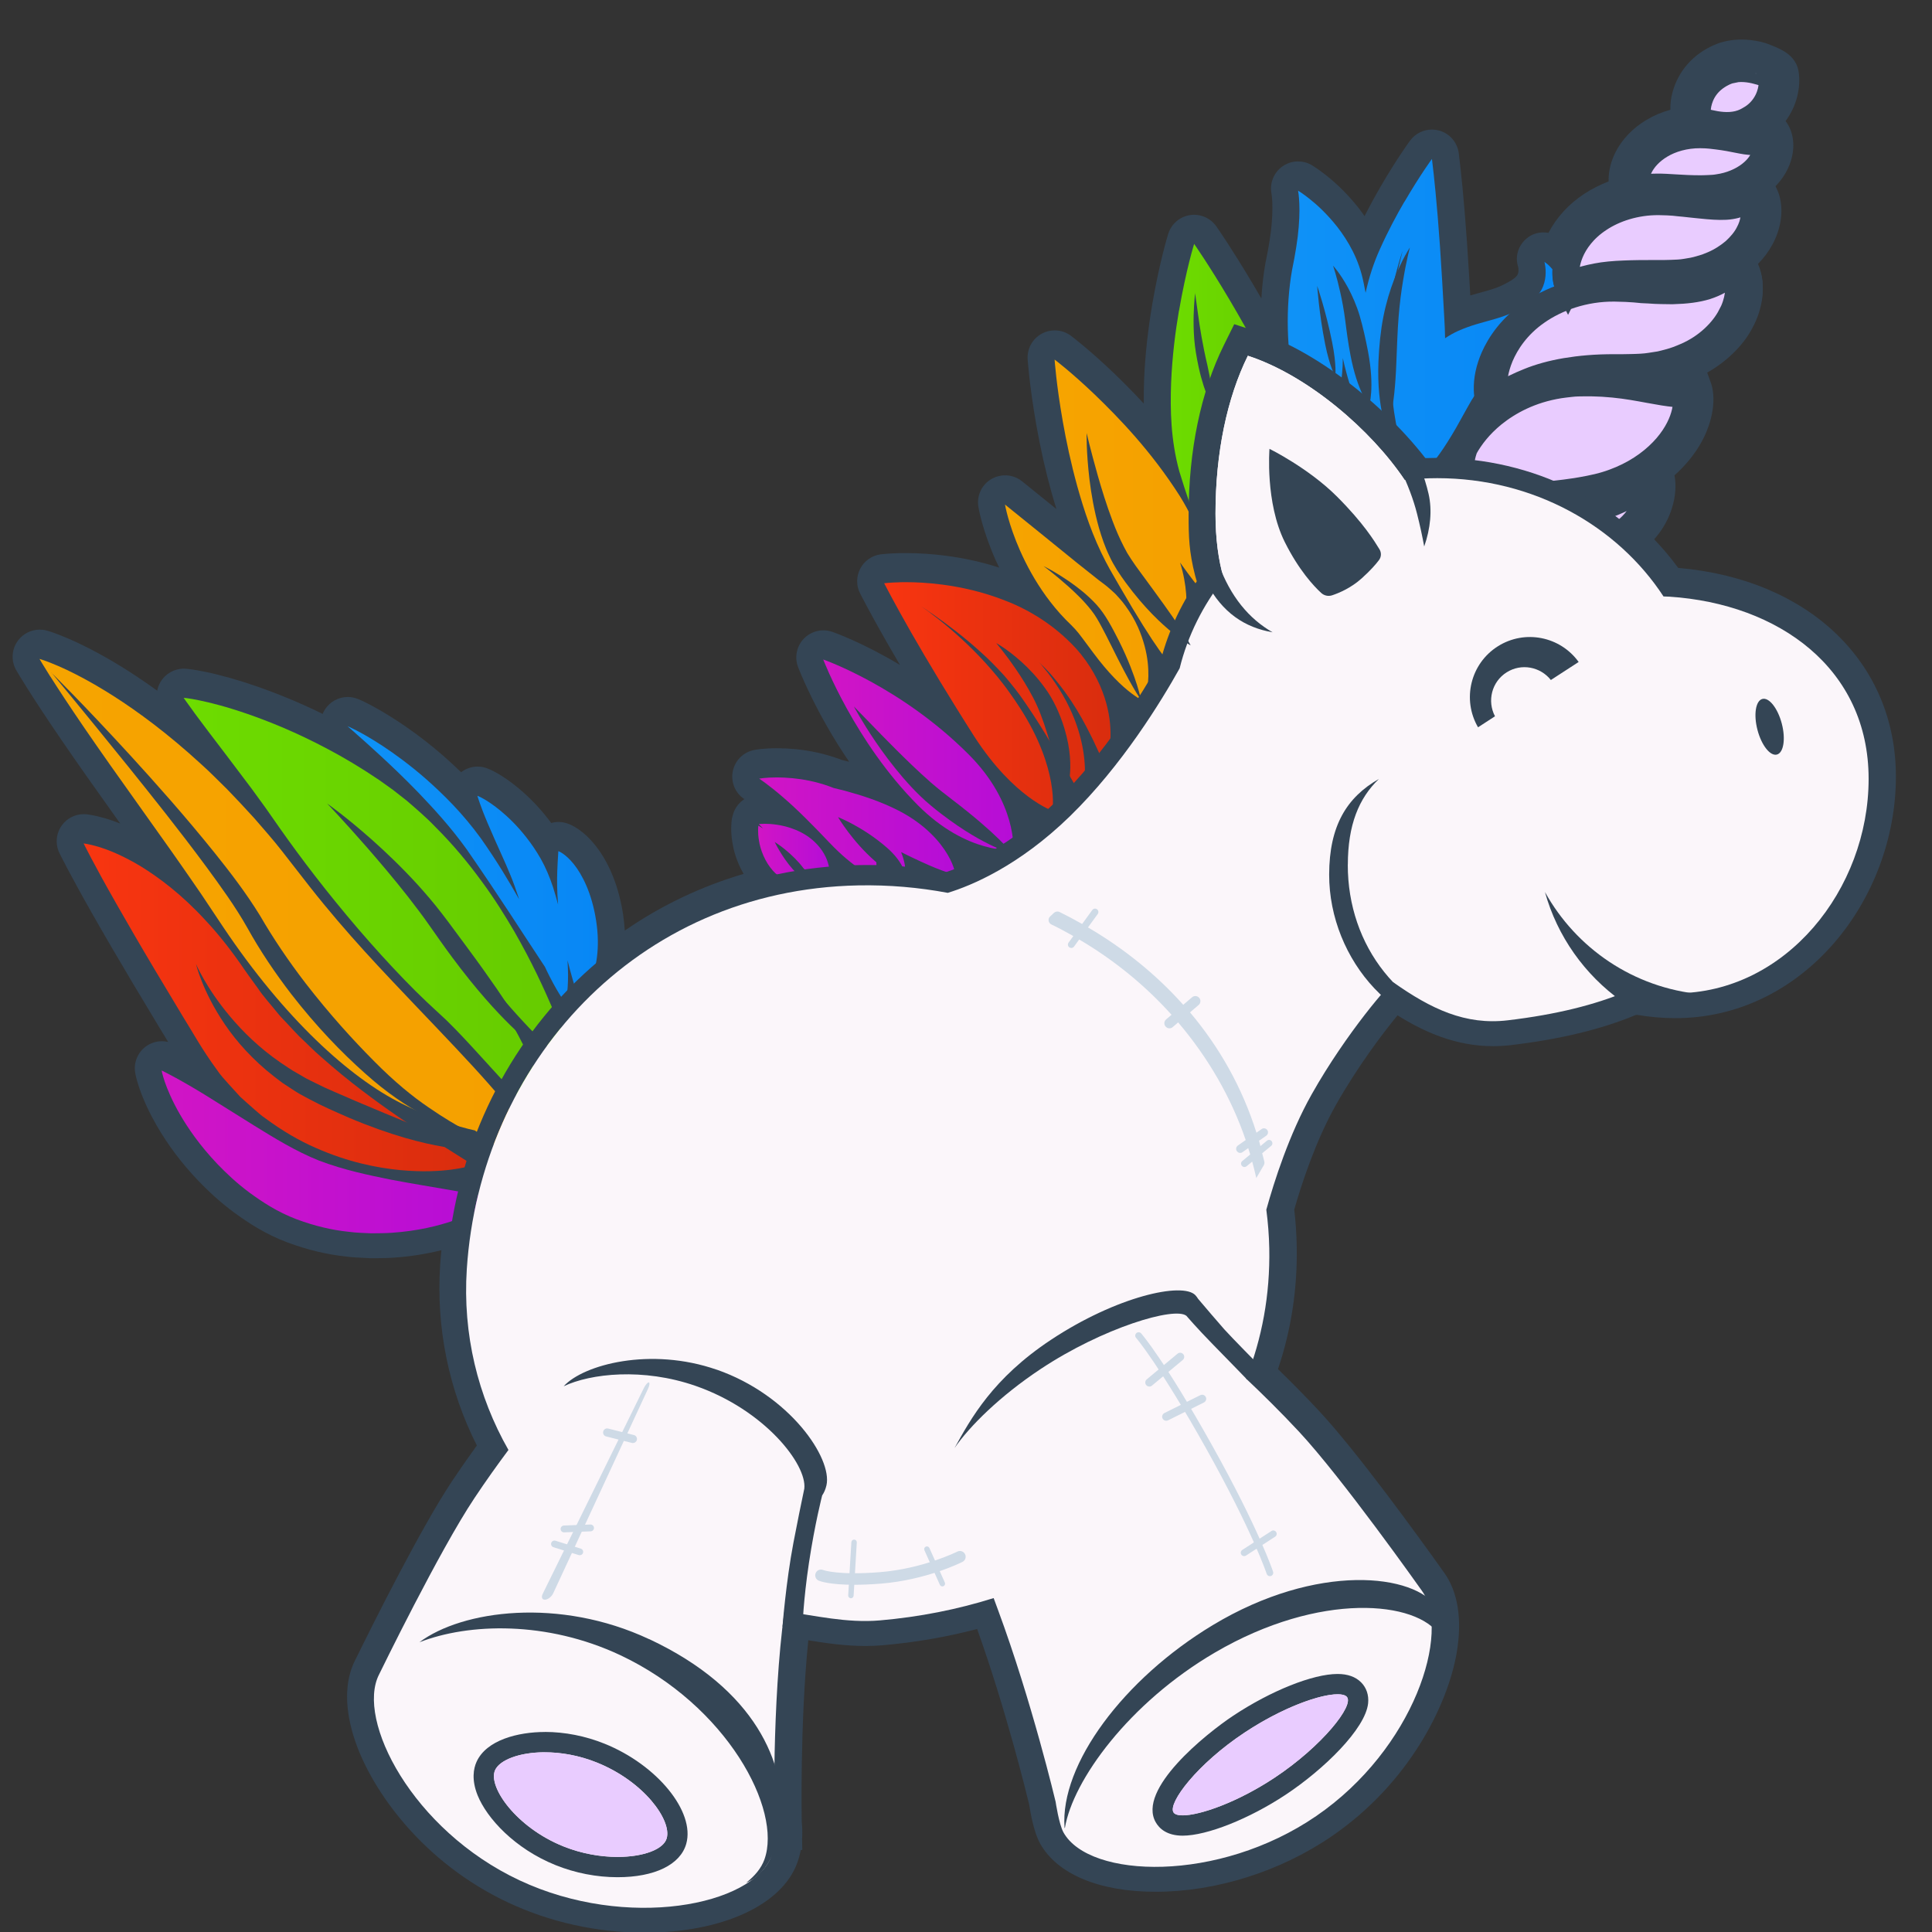 <svg height="36" viewBox="0 0 36 36" width="36" xmlns="http://www.w3.org/2000/svg" xmlns:xlink="http://www.w3.org/1999/xlink"><rect x="0" y="0" width="36" height="36" fill="#333333" stroke="none"/><linearGradient id="a"><stop offset="0" stop-color="#d115c5"/><stop offset="1" stop-color="#b50dd7"/></linearGradient><linearGradient id="b" x1="0%" x2="100%" xlink:href="#a" y1="49.998%" y2="49.998%"/><linearGradient id="c"><stop offset="0" stop-color="#f83510"/><stop offset="1" stop-color="#d92d0e"/></linearGradient><linearGradient id="d" x1=".002%" x2="100.002%" xlink:href="#c" y1="50%" y2="50%"/><linearGradient id="e"><stop offset="0" stop-color="#f6a400"/><stop offset="1" stop-color="#f5a000"/></linearGradient><linearGradient id="f" x1="0%" x2="100%" xlink:href="#e" y1="49.999%" y2="49.999%"/><linearGradient id="g"><stop offset="0" stop-color="#6ddc00"/><stop offset="1" stop-color="#66ca00"/></linearGradient><linearGradient id="h" x1=".002%" x2="100%" xlink:href="#g" y1="50.001%" y2="50.001%"/><linearGradient id="i"><stop offset="0" stop-color="#0f92f7"/><stop offset="1" stop-color="#0887f5"/></linearGradient><linearGradient id="j" x1="0%" x2="100%" xlink:href="#i" y1="50%" y2="50%"/><linearGradient id="k" x1=".003%" x2="99.997%" xlink:href="#a" y1="50.003%" y2="50.003%"/><linearGradient id="l" x1="0%" x2="100.002%" xlink:href="#a" y1="50%" y2="50%"/><linearGradient id="m" x1="-0%" x2="100.01%" xlink:href="#a" y1="50%" y2="50%"/><linearGradient id="n" x1="0%" x2="99.999%" xlink:href="#c" y1="49.999%" y2="49.999%"/><linearGradient id="o" x1="0%" x2="100.002%" xlink:href="#e" y1="49.998%" y2="49.998%"/><linearGradient id="p" x1="0%" x2="100%" xlink:href="#e" y1="50.001%" y2="50.001%"/><linearGradient id="q" x1=".001%" x2="99.998%" xlink:href="#g" y1="50%" y2="50%"/><linearGradient id="r" x1=".001%" x2="100%" xlink:href="#i" y1="50.001%" y2="50.001%"/><g fill="none" fill-rule="evenodd" transform="translate(.157 .687)"><path d="m31.116 9.898c-.138-.19-.289-.368-.45-.536.132-.148.235-.316.304-.501.06-.161.091-.321.093-.476.001-.102-.01-.172-.019-.214.186-.166.318-.33.405-.46.237-.35.298-.663.314-.819.025-.235-.02-.392-.041-.449l-.068-.187c.355-.201.657-.49.832-.812.238-.428.218-.799.184-.982-.013-.079-.037-.158-.069-.231.111-.115.199-.232.265-.355.157-.285.209-.605.143-.88-.018-.077-.048-.147-.082-.213.052-.054.099-.111.14-.171.153-.224.219-.487.182-.72-.019-.126-.067-.235-.134-.323.101-.138.175-.292.217-.459.039-.157.048-.314.027-.454-.042-.294-.301-.41-.426-.465-.039-.017-.173-.075-.279-.099-.123-.028-.244-.042-.36-.042h-.025c-.085.002-.161.01-.234.024-.032.006-.069.015-.113.027l-.009.002-.009.003-.019.006-.015.005-.014.006-.029.011-.005.002-.005.002c-.034.014-.066.027-.095.042-.386.189-.648.521-.733.932-.019.095-.022.177-.02.246-.159.044-.309.107-.444.188-.254.15-.46.365-.58.604-.11.218-.131.412-.128.544-.164.063-.32.142-.461.236-.283.186-.513.439-.659.722-.031-.005-.062-.009-.093-.009-.111 0-.221.036-.31.109-.16.132-.226.339-.162.535.001.004.002.009.003.015.001.008.005.035.002.068-.002.023-.008.045-.016.06-.013.024-.034.047-.065.071-.054.041-.133.086-.241.137-.094.043-.206.078-.343.115-.032.009-.059.017-.087.024-.045.012-.094.026-.145.041l-.012-.204-.009-.15c-.025-.428-.054-.841-.083-1.195-.055-.674-.109-1.085-.111-1.103-.027-.204-.175-.372-.374-.423-.042-.011-.084-.016-.126-.016-.158 0-.31.074-.406.205-.01.013-.24.326-.541.842-.113.194-.215.382-.308.566-.033-.048-.068-.096-.105-.144-.185-.235-.387-.439-.605-.612-.155-.123-.257-.184-.275-.195-.079-.046-.166-.068-.254-.068-.103 0-.205.031-.292.093-.161.115-.241.313-.203.507h-0s.01.062.015.166c.006.146-.003.341-.026.535-.015.115-.033.239-.058.369l-.027.138-.016.081c-.001.005-.002.01-.003.015l-.004.027c-.014.08-.029.172-.039.265-.014.118-.024.238-.031.358-.058-.1-.113-.195-.164-.28-.391-.658-.664-1.049-.676-1.065-.095-.136-.25-.215-.413-.215-.026 0-.052.002-.078.006-.19.03-.347.165-.404.348-.007.021-.161.517-.297 1.307-.084.498-.134.958-.153 1.409-.005.142-.008.292-.006.448-.197-.213-.386-.402-.557-.567-.467-.446-.786-.686-.8-.696-.089-.067-.196-.101-.303-.101-.082 0-.165.02-.241.061-.173.094-.276.281-.263.477.001.02.034.494.16 1.216.079.446.171.857.282 1.256.029.102.06.209.094.319l-.639-.516c-.092-.074-.204-.112-.317-.112-.087 0-.175.023-.254.068-.181.105-.278.311-.244.518.007.043.076.437.32.99.022.049.045.096.068.144-.313-.102-.639-.175-.988-.221-.253-.033-.506-.05-.753-.05-.044 0-.085.001-.123.001-.209.005-.331.021-.344.022-.163.022-.305.121-.381.266-.076.145-.077.319-.002.465.008.015.197.385.508.927.073.128.152.264.234.403-.698-.418-1.225-.605-1.262-.617-.054-.019-.11-.028-.165-.028-.134 0-.266.054-.362.153-.137.141-.179.348-.11.531.018.047.33.855.953 1.766-.047-.012-.095-.024-.139-.035-.018-.007-.036-.014-.054-.021-.003-.001-.006-.002-.009-.003-.256-.091-.517-.149-.798-.177-.119-.011-.234-.017-.345-.017-.246 0-.398.027-.426.033-.201.039-.358.196-.398.396-.04.201.044.406.215.519 0 0.0.001.001.001.001-.093.06-.166.149-.204.258-.007.019-.012.039-.017.058-.006.021-.011.043-.014.065-.007.046-.026.213.014.442.016.102.067.331.207.569-.793.234-1.539.589-2.215 1.057-.006-.096-.015-.196-.031-.302-.102-.658-.34-1.066-.522-1.292-.095-.119-.204-.222-.312-.296-.096-.066-.174-.097-.223-.112-.048-.015-.097-.022-.146-.022-.046 0-.092.006-.136.019-.019-.025-.038-.05-.057-.075-.165-.212-.345-.399-.55-.571-.322-.267-.537-.355-.596-.376-.055-.019-.112-.029-.168-.029-.11 0-.219.036-.308.105-.11-.107-.215-.202-.31-.287-.282-.246-.564-.461-.865-.66-.189-.124-.37-.231-.54-.32-.126-.065-.195-.093-.208-.098-.062-.025-.126-.037-.189-.037-.171 0-.336.087-.43.24-.015.024-.028.049-.038.075-.4-.196-.805-.365-1.228-.513-.347-.12-.67-.211-.96-.271-.219-.045-.337-.056-.359-.057-.013-.001-.027-.002-.04-.002-.179 0-.346.095-.437.252-.029.05-.049.104-.059.159-.177-.129-.355-.25-.533-.364-.386-.246-.758-.448-1.104-.599-.255-.111-.395-.151-.421-.158-.043-.012-.087-.017-.131-.017-.154 0-.303.071-.4.197-.124.161-.14.382-.038.559.003.005.072.125.214.349.12.19.329.513.644.973.304.445.698 1 1.08 1.535-.09-.036-.178-.067-.265-.093-.111-.032-.197-.053-.266-.064l-.065-.011c-.028-.005-.055-.007-.083-.007-.158 0-.309.074-.405.204-.113.152-.131.354-.048.524.008.016.201.406.605 1.117.22.388.478.83.765 1.312l.217.361.284.474c.002.003.003.005.005.008.051.081.099.162.149.245-.038-.009-.077-.014-.116-.014-.107 0-.213.034-.302.1-.15.112-.226.297-.197.482.004.027.022.129.08.297.077.222.185.455.321.692.214.369.465.703.77 1.023.228.237.438.424.665.592.275.201.583.405.997.562.374.139.738.226 1.089.263.132.018.253.023.36.027.033.002.065.003.097.005.009.001.018.001.028.001h.006l.077-.001c.111-.001.226-.002.342-.011.303-.021.593-.068.875-.138-.009.093-.018.186-.024.279-.076 1.167.16 2.322.684 3.36-.164.226-.317.447-.458.658-.57.855-1.443 2.597-1.792 3.307l-.018.036c-.202.397-.2.923.005 1.519.315.914 1.249 2.248 2.849 2.998.781.366 1.658.56 2.536.56 1.443 0 2.561-.511 2.849-1.302.028-.076.049-.156.065-.239l.028.001-.004-.201c.007-.105.005-.214-.006-.327l-0-.006c-0-.02-.036-1.812.122-3.374.34.055.691.106 1.065.106.107 0 .214-.004.315-.013.602-.052 1.194-.153 1.766-.304.539 1.506.924 3.08.971 3.276.025.166.089.52.203.723.32.571 1.104.898 2.15.898 1.127 0 2.324-.377 3.284-1.035 1.457-.998 2.165-2.466 2.328-3.419.106-.622.023-1.141-.24-1.501l-.022-.031c-.459-.644-1.602-2.223-2.303-2.974-.234-.251-.49-.512-.765-.779.248-.734.365-1.507.349-2.302-.004-.222-.02-.447-.046-.671.136-.474.397-1.276.772-1.942.393-.698.868-1.333 1.153-1.677.498.311 1.085.574 1.779.574.112 0 .226-.007.339-.02.904-.107 1.681-.294 2.308-.556.011-.004.022-.007.033-.007.004 0 .008 0.0.012.001.235.04.474.06.71.06 1.121 0 2.17-.497 2.953-1.4.732-.845 1.152-1.974 1.152-3.1 0-2.129-1.622-3.678-4.05-3.889z" fill="#344555" fill-rule="nonzero"/><path d="m2.913 19.47c.048.138.131.343.281.604.151.26.367.578.698.927.167.173.36.357.6.535.242.176.516.359.876.496.347.129.671.203.968.233.149.021.29.022.426.029.134-.002.263-.001.384-.01.485-.034.862-.129 1.149-.227.287-.099.483-.202.609-.278.125-.077.179-.125.179-.125s-.08-.021-.232-.052c-.152-.031-.378-.073-.669-.123-.291-.051-.647-.107-1.056-.185-.406-.082-.872-.178-1.336-.354-.442-.176-.857-.435-1.212-.654-.368-.23-.674-.421-.919-.574-.507-.311-.804-.452-.804-.452s.011.072.058.21z" fill="url(#b)" fill-rule="nonzero"/><path d="m1.991 16.118c.201.353.453.789.76 1.304.154.256.32.534.5.833.189.301.347.601.633.991.063.096.14.178.214.261.074.082.148.162.22.242.078.072.158.142.235.21.079.066.151.138.234.192.318.235.634.419.939.551.608.269 1.145.372 1.571.414.427.04.747.018.958-.009.211-.028.314-.06.314-.06s-.008-.003-.021-.01c.127.027.193.036.193.036s-.292-.184-.95-.599c-.322-.21-.73-.481-1.207-.844-.239-.181-.493-.388-.759-.624-.136-.115-.263-.25-.404-.38-.068-.067-.132-.141-.201-.213-.066-.074-.142-.143-.205-.224-.128-.161-.265-.306-.369-.464-.056-.077-.11-.152-.164-.226-.054-.073-.111-.159-.165-.236-.219-.311-.439-.583-.658-.815-.433-.469-.85-.781-1.191-.991-.345-.208-.617-.313-.797-.367-.091-.026-.158-.042-.203-.05-.045-.007-.067-.011-.067-.011s.189.385.591 1.09z" fill="url(#d)" fill-rule="nonzero"/><path d="m.782 11.92c.137.217.347.538.634.958.287.419.652.936 1.09 1.549.217.308.456.637.705.995.127.178.251.365.384.555.13.196.265.398.404.606 1.152 1.719 2.363 2.811 3.325 3.291.469.236.84.359 1.089.432.123.035.216.058.279.071.701.534 1.104.747 1.104.747s-.159-.3-.629-.877c.141.098.261.183.358.254.055.041.103.076.144.107.04.032.072.059.099.081.054.044.081.065.081.065s-.013-.027-.04-.082c-.027-.056-.07-.141-.141-.246-.137-.216-.374-.527-.726-.924-.351-.399-.816-.885-1.385-1.481-.566-.597-1.246-1.3-1.941-2.184-.18-.231-.353-.453-.519-.666-.17-.219-.349-.417-.515-.611-.172-.189-.339-.368-.502-.536-.168-.164-.323-.324-.482-.466-.628-.577-1.184-.984-1.636-1.273-.453-.289-.802-.461-1.034-.562-.233-.101-.349-.132-.349-.132s.065.113.202.33z" fill="url(#f)" fill-rule="nonzero"/><path d="m3.468 12.6c.136.185.343.458.615.814.134.177.284.377.451.598.08.11.165.227.253.348.086.123.177.252.271.387.391.556.87 1.187 1.46 1.876.296.344.583.66.861.947.139.144.276.281.413.41.13.121.254.237.374.348.222.217.427.441.613.645.188.207.358.393.509.558.305.332.543.58.707.743.163.163.252.241.252.241s-.017-.101-.076-.305c-.06-.204-.161-.51-.339-.918-.182-.407-.42-.916-.842-1.519-.053-.075-.111-.153-.177-.232-.058-.071-.118-.143-.179-.217-.118-.143-.242-.292-.37-.447-.259-.313-.544-.653-.857-1.018-.056-.065-.11-.128-.165-.191.512.524.935 1.036 1.312 1.479.405.481.75.893 1.048 1.212.296.32.543.549.723.685.086.07.16.115.207.144.048.029.072.043.072.043s-.142-.343-.461-1.116c-.164-.381-.384-.867-.718-1.448-.17-.289-.364-.604-.607-.932-.24-.329-.523-.676-.869-1.02-.168-.176-.35-.329-.521-.478-.09-.071-.178-.14-.264-.207-.088-.062-.174-.124-.258-.184-.34-.23-.659-.419-.956-.576-.593-.315-1.094-.514-1.493-.653-.399-.138-.697-.212-.896-.253-.198-.041-.296-.048-.296-.048s.067.098.203.283z" fill="url(#h)" fill-rule="nonzero"/><path d="m6.472 12.98c.101.089.253.223.45.405.197.182.44.411.718.698.275.288.592.629.899 1.056.606.873 1.04 1.56 1.337 2.006.044.067.084.127.121.184.033.071.066.139.097.198.165.322.285.476.285.476s.049-.166.049-.519c-.001-.082-.004-.174-.01-.276.033.133.065.248.093.345.07.235.106.358.106.358s.029-.016.072-.063c.043-.047.1-.124.153-.24.106-.23.19-.619.109-1.14-.08-.514-.259-.857-.416-1.053-.079-.098-.151-.16-.204-.196-.053-.036-.084-.046-.084-.046s-.002.034-.006.1c-.004.064-.01.157-.014.275-.005.16-.006.366.015.619-.028-.104-.058-.21-.094-.323-.06-.184-.14-.373-.227-.526-.087-.152-.177-.283-.265-.395-.175-.225-.341-.381-.478-.496-.276-.228-.44-.286-.44-.286s.054.188.194.516c.069.165.16.365.264.598.053.116.107.241.161.372.027.066.053.133.077.201.025.07.051.148.078.228.002.005.003.009.004.013-.187-.33-.411-.706-.708-1.128-.349-.482-.711-.832-1.023-1.109-.315-.275-.588-.471-.807-.616-.219-.144-.385-.236-.495-.293-.11-.056-.164-.078-.164-.078s.051.045.153.134z" fill="url(#j)" fill-rule="nonzero"/><path d="m13.99 13.822s.194.129.445.348c.255.217.556.52.86.841.235.248.433.402.585.505.151.101.255.147.255.147s.053-.108.036-.312c-.001-.014-.004-.029-.005-.044.084.044.161.079.229.104.195.074.315.081.315.081s-.002-.116-.076-.301c.268.133.482.231.647.298.231.093.365.127.365.127s-.009-.146-.147-.381c-.137-.231-.409-.558-.911-.817-.357-.182-.69-.284-1.001-.37-.073-.019-.144-.037-.214-.053-.027-.011-.054-.021-.08-.031-.253-.09-.485-.131-.679-.15-.112-.011-.211-.015-.295-.015-.209 0-.329.023-.329.023z" fill="url(#k)" fill-rule="nonzero"/><path d="m16.947 14.318c.919.921 1.777.834 1.777.834s.076-.871-.829-1.779c-1.268-1.271-2.712-1.771-2.712-1.771s.583 1.532 1.765 2.717z" fill="url(#l)" fill-rule="nonzero"/><path d="m13.982 14.668s.03.032.079.083c-.053-.034-.087-.053-.087-.053s-.017.115.012.282c.026.165.107.388.26.558.115.131.251.18.353.19.052.005.095.001.125-.005.03-.006.046-.014.046-.014s.008-.07-.001-.165c-.004-.033-.011-.07-.022-.108.133.127.266.19.366.217.114.031.189.02.189.02s.012-.079-.01-.197c-.023-.118-.077-.27-.222-.427-.131-.141-.272-.219-.401-.273-.13-.054-.251-.081-.353-.096-.09-.013-.165-.017-.221-.017-.072 0-.114.006-.114.006z" fill="url(#m)" fill-rule="nonzero"/><path d="m16.607 10.163c-.187.004-.289.018-.289.018s.189.368.497.907c.154.269.338.582.539.914.101.164.206.335.314.511.11.176.213.342.334.531.371.571.732.913 1.002 1.114.27.201.449.262.449.262s.035-.192-.025-.53c-.06-.338-.214-.822-.584-1.393-.033-.05-.066-.099-.098-.148-.035-.05-.07-.1-.105-.149-.069-.099-.143-.189-.215-.28-.146-.177-.294-.339-.441-.486-.293-.294-.578-.529-.826-.715-.052-.039-.103-.076-.152-.11.073.049.148.1.228.156.267.188.573.418.874.691.153.134.297.284.44.439.135.158.272.327.396.512.389.566.622 1.006.792 1.298.166.293.26.44.26.44s.017-.042.035-.13c.017-.088.033-.223.026-.406-.007-.182-.037-.413-.12-.683-.083-.269-.22-.579-.442-.9-.076-.114-.161-.218-.244-.32-.016-.018-.033-.036-.05-.055.064.061.128.123.189.189.449.507.668.956.819 1.26.149.32.219.469.219.469s.022-.04.049-.129c.026-.089.054-.226.058-.416.003-.189-.019-.433-.112-.717-.093-.282-.257-.607-.535-.915-.393-.427-.865-.713-1.301-.882-.438-.174-.844-.258-1.182-.303-.276-.036-.508-.046-.685-.046-.041 0-.078.001-.113.001z" fill="url(#n)" fill-rule="nonzero"/><path d="m18.854 9.581c.113.254.267.545.48.84.107.147.227.294.365.436.171.167.209.208.308.341.142.189.28.383.411.537.131.156.255.282.364.379.218.193.376.267.376.267s.077-.163.083-.469c.003-.153-.011-.342-.07-.563-.061-.221-.155-.474-.361-.753-.036-.049-.073-.097-.118-.145l-.065-.071c-.023-.023-.051-.047-.076-.07l-.076-.066-.052-.041c-.035-.027-.07-.053-.105-.079-.139-.11-.272-.216-.398-.316-.261-.212-.494-.401-.689-.559-.411-.332-.661-.534-.661-.534s.059.358.284.867z" fill="url(#o)" fill-rule="nonzero"/><path d="m19.648 7.175c.062.351.148.764.271 1.208.125.445.28.922.531 1.402.05.097.093.171.138.249.044.077.087.151.128.222.083.142.16.272.23.391.142.237.264.43.364.582.2.303.319.441.319.441s.033-.035.081-.119c.048-.084.113-.217.166-.41.052-.193.092-.447.069-.762-.013-.178-.048-.376-.113-.584.097.137.183.252.256.347.098.127.174.22.225.283.051.065.075.096.075.096s.017-.041.024-.128c.008-.086.007-.217-.018-.387-.026-.17-.076-.38-.165-.623-.09-.243-.21-.518-.402-.827-.536-.841-1.137-1.458-1.582-1.888-.448-.428-.751-.655-.751-.655s.03.459.154 1.162z" fill="url(#p)" fill-rule="nonzero"/><path d="m21.811 5.102c-.065.383-.125.839-.146 1.344-.018.506-.008 1.062.153 1.651.249.819.478 1.369.65 1.731.172.359.286.519.286.519s.048-.198.037-.606c-.007-.272-.045-.644-.142-1.102.018.036.034.072.045.107.014.035.028.069.041.102.013.033.02.066.032.098.024.065.036.126.052.186.059.239.06.451.047.633-.015.181-.047.328-.071.427-.027.104-.04.154-.04.154s.057-.006.161-.053c.102-.048.255-.139.41-.327.142-.171.287-.44.33-.793.015.093.025.18.028.26.008.176-.006.32-.018.419-.013.099-.024.153-.024.153s.056-.009.154-.064c.096-.056.237-.161.369-.36.131-.197.242-.498.246-.872.005-.187-.024-.386-.077-.594-.026-.104-.066-.205-.105-.313-.038-.096-.076-.184-.119-.281-.475-1.066-.975-1.98-1.361-2.63-.385-.649-.655-1.033-.655-1.033s-.149.476-.281 1.242z" fill="url(#q)" fill-rule="nonzero"/><path d="m26.014 3.068c-.145.249-.307.549-.46.891-.11.242-.202.52-.265.81-.012-.059-.024-.118-.035-.176-.088-.458-.298-.799-.49-1.049-.197-.25-.384-.418-.518-.524-.134-.107-.215-.154-.215-.154s.017.089.023.241c.007.152 0.0.368-.03.618-.017.126-.036.26-.063.402-.014.071-.028.145-.043.22-.014.085-.03.175-.039.264-.043.356-.053.734-.026 1.119.044.597.212 1.004.364 1.262.153.257.292.366.292.366s.11-.141.207-.423c.078-.226.145-.543.149-.951.002.007.003.015.004.022.153.687.376 1.14.548 1.421.174.281.3.39.3.39s.03-.168.018-.494c-.008-.256-.046-.61-.131-1.062.026-.273.054-.624.103-1.06.028-.207.057-.409.101-.598.019-.096.043-.187.068-.276.022-.089.052-.18.078-.267.008-.025.016-.049.024-.073-.043.172-.085.352-.122.543-.091.452-.12.949-.116 1.452.013.784.125 1.329.218 1.677.095.348.177.5.177.5s.036-.045.091-.14c.058.101.104.149.104.149s.151-.136.339-.4c.094-.132.198-.296.306-.483.05-.09.105-.189.165-.296.029-.05.056-.103.086-.153.014-.025.028-.05.043-.075.013-.018.025-.036.036-.056.069-.098.124-.16.261-.249.132-.086.323-.181.512-.304.189-.121.366-.271.501-.429.134-.152.243-.334.306-.509.064-.177.078-.354.055-.497-.022-.144-.076-.252-.127-.328-.052-.077-.102-.124-.136-.154-.035-.029-.056-.041-.056-.041s.007.024.014.07c.007.045.013.113.006.192-.007.079-.028.17-.074.255-.046.085-.112.163-.203.233-.091.069-.203.132-.333.193-.128.059-.263.101-.424.146-.161.046-.356.091-.595.197-.078.035-.16.081-.242.136-.003-.129-.007-.263-.015-.379-.014-.244-.028-.479-.04-.701-.026-.447-.054-.848-.082-1.183-.055-.67-.108-1.078-.108-1.078s-.22.298-.511.797z" fill="url(#r)" fill-rule="nonzero"/><path d="m32.289 3.904-.163.271c-.007.008-.031.036-.075.069-.044.034-.159.113-.339.167-.153.044-.343.069-.597.075-.036-.001-.073-.001-.111-.001-.106-.001-.216-.002-.338-.012l-.004-0-.004-0-.129-.006-.058-.005-.082-.008c-.095-.008-.269-.015-.417-.017l-.035-0c-.594 0-1.2.178-1.663.487-.462.304-.7.683-.818.947-.107.243-.158.485-.151.718.003.079.011.146.025.203.009.039.017.065.02.073l.099.286.264-.148.183-.103c.154-.081.306-.151.46-.209.202-.078.43-.137.679-.177.29-.046.575-.068.897-.068l.042 0c.026.001.056.001.085.001.022 0 .044-0.0.066-.001l.013-0.0.165-.003c.13-.003.276-.006.425-.03l.148-.022.035-.005.006-.001.006-.001c.059-.012.114-.026.168-.04l.026-.007c.136-.032.27-.084.371-.126.44-.179.822-.507 1.021-.875.218-.389.187-.726.164-.853-.019-.109-.056-.192-.083-.242l-.003-.005-.003-.005c-.029-.047-.051-.074-.065-.088z" fill="#344555" fill-rule="nonzero"/><path d="m32.382 2.636-.133.19c-.006.004-.017.013-.035.021-.027.013-.109.05-.23.057-.023.001-.047.002-.072.002-.097 0-.205-.009-.348-.023-.04-.005-.087-.009-.136-.014-.053-.005-.11-.01-.172-.018l-.007-.001-.007-.001c-.038-.003-.079-.007-.122-.012l-.058-.006c-.061-.007-.191-.012-.304-.014l-.023-0c-.452 0-.893.129-1.242.362-.384.253-.556.569-.625.736-.08.194-.113.396-.095.582.015.138.049.217.064.245l.107.205.214-.088c0-0.0.052-.021.136-.051.076-.026.198-.063.344-.091.131-.025.286-.041.476-.048.153-.006.322-.009.533-.009l.113 0c.012 0.0.028.001.044.001.021 0 .041-0.0.062-.001l.036-.001.088-.002h.001l.007-0c.097-.003.196-.007.302-.025.081-.012.186-.03.296-.063.042-.012.087-.025.131-.04l.007-.002.007-.003.072-.029.047-.019c.164-.069.326-.17.469-.291l.004-.003.004-.003c.138-.126.239-.252.308-.383.181-.326.142-.599.117-.701-.022-.095-.06-.165-.087-.206l-.003-.004-.003-.004c-.027-.036-.053-.064-.079-.084z" fill="#344555" fill-rule="nonzero"/><path d="m31.513 6.907c.02-.19-.015-.306-.027-.337l-.064-.174-.185.008c-.001 0-.007 0-.018 0-.024 0-.075-.001-.143-.008-.103-.009-.251-.032-.455-.071l-.044-.008c-.185-.034-.395-.073-.644-.097l-.068-.006c-.046-.004-.094-.008-.144-.011l-.004-0h-.004c-.024-.001-.049-.002-.074-.003-.049-.002-.1-.004-.152-.005h-.003l-.003 0c-.021 0-.043 0-.066 0h-.019-.02c-.046 0-.094 0-.142.002l-.066.003-.04.003-.003 0-.003 0-.049.005c-.07.007-.14.016-.211.026-.514.081-.971.282-1.361.596-.248.202-.446.436-.591.698l-.009.017-.007.018c-.057.156-.218.446-.059.599.823.793 3.044 1.389 3.599 1.467-.01-.639-.109-1.231.001-1.294.33-.187.615-.445.804-.728.206-.305.259-.572.272-.703z" fill="#344555" fill-rule="nonzero"/><path d="m31.052 6.648c-.122-.011-.286-.038-.477-.074-.192-.035-.409-.077-.666-.102-.063-.005-.131-.011-.202-.016-.069-.002-.144-.007-.22-.008-.075.001-.157-.001-.241.002l-.063.003-.034.003-.049.005c-.066.007-.132.015-.2.025-.543.086-.95.31-1.239.543-.252.206-.419.425-.529.624-.043.118-.091.297-.052.449.018.069.041.126.068.175.157.096.322.189.495.278.01 0.0.018.001.028.001.219.008.468.01.728-.003.262-.012.532-.042.818-.085.107-.018.363-.06.553-.119.198-.06.379-.139.541-.231.324-.184.567-.421.719-.649.154-.228.217-.442.231-.588.016-.147-.013-.225-.013-.225s-.076.004-.197-.008z" fill="#e9ccff" fill-rule="nonzero"/><path d="m31.052 6.648c-.122-.011-.286-.038-.477-.074-.192-.035-.409-.077-.666-.102-.063-.005-.131-.011-.202-.016-.069-.002-.144-.007-.22-.008-.075.001-.157-.001-.241.002l-.063.003-.034.003-.049.005c-.066.007-.132.015-.2.025-.543.086-.95.31-1.239.543-.252.206-.419.425-.529.624-.043.118-.091.297-.052.449.018.069.041.126.068.175.157.096.322.189.495.278.01 0.0.018.001.028.001.219.008.468.01.728-.003.262-.012.532-.042.818-.085.107-.018.363-.06.553-.119.198-.06.379-.139.541-.231.324-.184.567-.421.719-.649.154-.228.217-.442.231-.588.016-.147-.013-.225-.013-.225s-.076.004-.197-.008z" stroke="#344555" stroke-width=".5"/><path d="m32.1 5.202c.148-.279.155-.529.129-.677-.012-.075-.035-.13-.052-.162-.019-.033-.031-.046-.031-.046s-.038.059-.124.127c-.086.069-.221.149-.389.203-.172.053-.372.078-.627.085-.132-.003-.273 0-.44-.014-.041-.002-.083-.004-.126-.006-.044-.004-.09-.009-.136-.013-.074-.007-.231-.014-.371-.016-.577-.007-1.094.184-1.455.437-.367.254-.573.573-.681.827-.108.259-.125.466-.121.598.003.067.01.116.017.149.007.033.012.048.012.048s.057-.034.171-.101c.11-.061.269-.144.463-.221.194-.079.424-.143.682-.187.259-.043.55-.072.917-.07.046.001.091.001.136 0.0.057-.001.112-.002.167-.003.124-.003.243-.006.363-.026.059-.009.117-.018.173-.027.057-.012.114-.028.169-.043.109-.027.216-.07.315-.113.401-.172.695-.472.838-.75z" fill="#e9ccff" fill-rule="nonzero"/><path d="m32.1 5.202c.148-.279.155-.529.129-.677-.012-.075-.035-.13-.052-.162-.019-.033-.031-.046-.031-.046s-.038.059-.124.127c-.086.069-.221.149-.389.203-.172.053-.372.078-.627.085-.132-.003-.273 0-.44-.014-.041-.002-.083-.004-.126-.006-.044-.004-.09-.009-.136-.013-.074-.007-.231-.014-.371-.016-.577-.007-1.094.184-1.455.437-.367.254-.573.573-.681.827-.108.259-.125.466-.121.598.003.067.01.116.017.149.007.033.012.048.012.048s.057-.034.171-.101c.11-.061.269-.144.463-.221.194-.079.424-.143.682-.187.259-.043.55-.072.917-.07.046.001.091.001.136 0.0.057-.001.112-.002.167-.003.124-.003.243-.006.363-.026.059-.009.117-.018.173-.027.057-.012.114-.028.169-.043.109-.027.216-.07.315-.113.401-.172.695-.472.838-.75z" stroke="#344555" stroke-width=".5"/><path d="m30.498 8.722c.048-.131.059-.235.06-.304.001-.07-.008-.105-.008-.105s-.026.016-.08.048c-.048.03-.122.075-.222.137-.095.057-.211.122-.345.176-.134.056-.285.095-.476.108-.098.008-.215.008-.313.01-.101.003-.196.004-.284.009-.176.007-.323.021-.442.039-.037.005-.07.011-.102.017.135.057.273.111.414.163.394.144.784.258 1.16.341.132-.053.245-.124.333-.201.167-.149.255-.309.304-.438z" fill="#e9ccff" fill-rule="nonzero"/><path d="m30.498 8.722c.048-.131.059-.235.06-.304.001-.07-.008-.105-.008-.105s-.026.016-.08.048c-.048.03-.122.075-.222.137-.095.057-.211.122-.345.176-.134.056-.285.095-.476.108-.098.008-.215.008-.313.01-.101.003-.196.004-.284.009-.176.007-.323.021-.442.039-.037.005-.07.011-.102.017.135.057.273.111.414.163.394.144.784.258 1.16.341.132-.053.245-.124.333-.201.167-.149.255-.309.304-.438z" stroke="#344555" stroke-width=".5"/><path d="m29.063 4.624s.056-.023.149-.055c.094-.032.227-.071.38-.1.154-.03.327-.045.513-.052.187-.008.393-.01.656-.009.033.001.066.001.098-0.0.042-.001.083-.002.124-.003.095-.003.185-.006.277-.022.09-.013.177-.029.262-.055.042-.012.083-.024.123-.037.041-.017.08-.033.119-.048.153-.065.29-.156.401-.25.111-.102.198-.206.256-.315.119-.214.123-.408.095-.523-.013-.058-.034-.099-.051-.123-.018-.025-.029-.033-.029-.033s-.037.044-.116.08c-.078.038-.191.073-.322.08-.134.007-.275-.004-.46-.023-.094-.011-.194-.018-.314-.033-.058-.004-.121-.012-.189-.019-.051-.005-.173-.011-.28-.012-.441-.004-.84.131-1.121.32-.286.188-.451.426-.532.622-.082.198-.087.358-.077.461.011.104.036.153.036.153z" fill="#e9ccff" fill-rule="nonzero"/><path d="m29.063 4.624s.056-.023.149-.055c.094-.032.227-.071.38-.1.154-.03.327-.045.513-.052.187-.008.393-.01.656-.009.033.001.066.001.098-0.0.042-.001.083-.002.124-.003.095-.003.185-.006.277-.022.09-.013.177-.029.262-.055.042-.012.083-.024.123-.037.041-.017.08-.033.119-.048.153-.065.29-.156.401-.25.111-.102.198-.206.256-.315.119-.214.123-.408.095-.523-.013-.058-.034-.099-.051-.123-.018-.025-.029-.033-.029-.033s-.037.044-.116.08c-.078.038-.191.073-.322.08-.134.007-.275-.004-.46-.023-.094-.011-.194-.018-.314-.033-.058-.004-.121-.012-.189-.019-.051-.005-.173-.011-.28-.012-.441-.004-.84.131-1.121.32-.286.188-.451.426-.532.622-.082.198-.087.358-.077.461.011.104.036.153.036.153z" stroke="#344555" stroke-width=".5"/><path d="m32.131.608c-.025.005-.05.011-.075.018l-.019.006-.029.011c-.019.008-.04.016-.059.026-.309.151-.425.391-.465.583-.019.097-.017.184-.004.244.012.062.042.085.04.086.015-.046.476.182.861-.008.027-.013.039-.02.073-.04.034-.019.065-.039.093-.061.057-.043.105-.092.144-.142.079-.1.125-.208.15-.307.024-.098.028-.189.018-.255-.005-.033-.015-.062-.026-.076-.014-.018-.022-.015-.022-.016 0-.001-.008.009-.021.009-.015.002-.033-.005-.058-.011-.047-.014-.113-.036-.192-.054-.078-.018-.168-.031-.264-.03-.047.001-.097.005-.146.015z" fill="#e9ccff" fill-rule="nonzero"/><path d="m32.131.608c-.025.005-.05.011-.075.018l-.019.006-.029.011c-.019.008-.04.016-.059.026-.309.151-.425.391-.465.583-.019.097-.017.184-.004.244.012.062.042.085.04.086.015-.046.476.182.861-.008.027-.013.039-.02.073-.04.034-.019.065-.039.093-.061.057-.043.105-.092.144-.142.079-.1.125-.208.15-.307.024-.098.028-.189.018-.255-.005-.033-.015-.062-.026-.076-.014-.018-.022-.015-.022-.016 0-.001-.008.009-.021.009-.015.002-.033-.005-.058-.011-.047-.014-.113-.036-.192-.054-.078-.018-.168-.031-.264-.03-.047.001-.097.005-.146.015z" stroke="#344555" stroke-width=".5"/><path d="m32.695 1.896s-.029.03-.087.043c-.056.015-.138.017-.227.003-.089-.013-.189-.036-.32-.06-.033-.006-.067-.011-.103-.017-.037-.005-.075-.011-.116-.016-.085-.009-.155-.023-.317-.024-.289-.002-.549.076-.742.192-.195.116-.321.265-.387.397-.067.133-.079.246-.075.319.005.074.022.109.022.109s.164-.045.377-.044c.219-.002.45.031.807.031.023-0.0.045-0.0.067-.001.028-.001.055-.002.081-.003.063-.003.121-.005.182-.016.118-.017.229-.047.331-.09.203-.083.365-.213.458-.351.095-.139.116-.276.102-.36-.013-.087-.056-.116-.054-.114z" fill="#e9ccff" fill-rule="nonzero"/><path d="m32.695 1.896s-.029.03-.087.043c-.056.015-.138.017-.227.003-.089-.013-.189-.036-.32-.06-.033-.006-.067-.011-.103-.017-.037-.005-.075-.011-.116-.016-.085-.009-.155-.023-.317-.024-.289-.002-.549.076-.742.192-.195.116-.321.265-.387.397-.067.133-.079.246-.075.319.005.074.022.109.022.109s.164-.045.377-.044c.219-.002.45.031.807.031.023-0.0.045-0.0.067-.001.028-.001.055-.002.081-.003.063-.003.121-.005.182-.016.118-.017.229-.047.331-.09.203-.083.365-.213.458-.351.095-.139.116-.276.102-.36-.013-.087-.056-.116-.054-.114z" stroke="#344555" stroke-width=".5"/><g fill-rule="nonzero"><path d="m22.901 5.48-.145.294c-.42.85-.642 1.926-.642 3.11 0 .413.041.793.121 1.132-.359.492-.615 1.032-.765 1.609-.348.618-1.044 1.741-1.954 2.627-.837.815-1.607 1.165-2.037 1.309-.491-.086-.989-.13-1.482-.13-.056 0-.112.001-.168.002-2.06.041-3.969.854-5.375 2.291-1.347 1.376-2.16 3.228-2.29 5.213-.076 1.17.167 2.328.706 3.364-.18.247-.348.487-.501.716-.566.848-1.436 2.585-1.784 3.293l-.018.037c-.186.366-.182.858.012 1.422.307.891 1.219 2.192 2.783 2.925.764.358 1.623.548 2.482.548 1.368 0 2.465-.49 2.73-1.219.037-.101.062-.21.075-.326l.007 0-.001-.068c.007-.103.006-.21-.005-.322l-0-.01c-0-.021-.038-1.922.137-3.523.008.001.015.003.023.004.369.06.75.122 1.153.122.104 0 .207-.004.305-.013.634-.054 1.257-.165 1.856-.33.567 1.559.973 3.227 1.016 3.404.023.156.084.498.189.686.297.53 1.041.834 2.04.834 1.102 0 2.273-.369 3.212-1.013 1.425-.976 2.116-2.407 2.275-3.336.1-.587.025-1.073-.218-1.405l-.023-.033c-.458-.642-1.597-2.216-2.292-2.961-.248-.267-.523-.545-.819-.83.261-.742.384-1.526.368-2.335-.005-.226-.021-.456-.048-.683.135-.476.403-1.306.79-1.994.436-.775.963-1.459 1.238-1.781.503.326 1.098.613 1.804.613.107 0 .216-.007.325-.019.893-.106 1.658-.29 2.274-.547.026-.011.054-.017.081-.017.011 0 .023.001.034.003.228.039.46.058.689.058 1.084 0 2.099-.482 2.858-1.357.713-.822 1.122-1.922 1.122-3.017 0-2.076-1.601-3.583-3.993-3.768-.987-1.39-2.625-2.214-4.423-2.214-.139 0-.281.005-.423.016-.635-.86-1.785-1.887-2.989-2.279zm.194.462c1.117.364 2.3 1.386 2.923 2.317.199-.023.401-.035.606-.035 1.788 0 3.353.883 4.216 2.204.036.001.071.002.108.004 2.041.134 3.713 1.338 3.713 3.395s-1.544 3.995-3.601 3.995c-.213 0-.422-.018-.626-.053-.032-.005-.065-.008-.097-.008-.078 0-.155.016-.227.046-.538.224-1.251.411-2.173.52-.095.011-.189.017-.28.017-.665 0-1.236-.289-1.851-.724-.001-0-.001-.001-.002-.001-.057 0-.885.957-1.52 2.085-.418.743-.7 1.625-.846 2.151.031.236.05.476.055.719.017.87-.137 1.684-.432 2.429.296.28.643.621.984.986.807.867 2.248 2.907 2.287 2.96.56.765-.144 2.957-1.965 4.205-.96.657-2.081.946-2.998.946-.823 0-1.481-.233-1.71-.64-.087-.155-.147-.572-.147-.572s-.441-1.866-1.075-3.579c-.028-.075-.054-.146-.08-.217-.668.211-1.379.353-2.122.416-.091.008-.182.011-.272.011-.519 0-1.021-.115-1.505-.18-.236 1.712-.187 3.964-.187 3.964h-.002c.026.221.01.422-.051.589-.208.573-1.186.97-2.374.97-.738 0-1.556-.153-2.322-.512-1.999-.938-3.047-2.987-2.618-3.833.029-.058 1.122-2.305 1.779-3.29.213-.319.432-.625.634-.896-.569-.998-.855-2.153-.776-3.37.249-3.81 3.14-7.068 7.294-7.15.054-.001.107-.002.16-.002.516 0 1.02.049 1.508.141.441-.135 1.322-.498 2.276-1.427.972-.947 1.706-2.15 2.045-2.757.151-.612.436-1.177.823-1.668-.102-.346-.155-.749-.155-1.214 0-1.136.216-2.159.603-2.942z" fill="#344555"/><path d="m26.174 8.531.461-.364c-.773-1.135-2.174-2.286-3.378-2.678l-.416-.135-.194.392c-.429.868-.656 1.962-.656 3.166 0 .4.007.68.122 1.129.115.449.404.69.404.69l.506-.464z" fill="#344555"/><path d="m30.948 10.431c-.036-.002-.072-.003-.108-.004-.863-1.321-2.428-2.204-4.216-2.204-.205 0-.408.012-.606.035-.623-.931-1.805-1.952-2.923-2.316-.387.783-.603 1.807-.603 2.942 0 .466.054.869.155 1.214-.387.491-.672 1.056-.823 1.668-.339.607-1.072 1.81-2.045 2.757-.954.928-1.835 1.292-2.276 1.427-.538-.101-1.096-.15-1.668-.139-4.154.082-7.045 3.34-7.294 7.15-.079 1.216.207 2.371.776 3.37-.202.271-.421.577-.633.896-.657.985-1.75 3.232-1.779 3.29-.429.845.619 2.895 2.618 3.833 1.999.938 4.358.471 4.696-.458.061-.167.077-.368.051-.589l.002 0s-.048-2.252.187-3.965c.567.077 1.161.222 1.777.169.742-.064 1.454-.206 2.122-.416.026.071.053.142.08.217.634 1.713 1.075 3.579 1.075 3.579s.061.417.147.572c.483.862 2.887.942 4.708-.306 1.822-1.248 2.525-3.44 1.965-4.205-.038-.053-1.479-2.093-2.287-2.96-.341-.366-.688-.707-.984-.986.295-.744.449-1.559.432-2.429-.005-.243-.024-.483-.055-.719.146-.526.427-1.408.846-2.151.643-1.143 1.485-2.111 1.522-2.085.699.494 1.341.801 2.131.707.922-.109 1.636-.296 2.173-.52.102-.043.215-.056.324-.037.204.035.412.053.626.053 2.057 0 3.601-1.938 3.601-3.995s-1.673-3.261-3.713-3.395z" fill="#fbf6fa"/><path d="m26.018 8.258c-.623-.931-1.805-1.952-2.923-2.316-.387.783-.603 1.807-.603 2.942 0 .466.054.869.155 1.214.169.471.955 1.46 2.453.504s1.096-2.06.918-2.344z" fill="#fbf6fa"/><path d="m31.548 17.84c-1.274-.118-2.339-.864-2.917-1.905.23.825.74 1.542 1.429 2.033.124.025.251.044.379.055.479.044.94-.021 1.367-.171-.085-.001-.171-.004-.258-.012z" fill="#344555"/><path d="m33.044 12.796c.075.286.034.544-.091.577-.125.033-.287-.173-.362-.459-.075-.286-.034-.544.091-.577.125-.033.287.173.362.459z" fill="#344555"/><path d="m27.7 12.66c-.15-.286-.061-.643.217-.819.274-.173.628-.105.824.143l.518-.336c-.344-.477-1.003-.61-1.506-.292-.511.323-.67.991-.369 1.509z" fill="#344555"/><path d="m24.958 15.423c.001-.734.202-1.235.58-1.596-.604.345-.926.876-.928 1.781-.003 1.595 1.296 3.094 2.873 2.917-1.553-.309-2.529-1.588-2.526-3.102z" fill="#344555"/><path d="m22.551 9.826-.223.351c.294.552.705.828 1.228.918-.442-.253-.785-.667-1.005-1.269z" fill="#344555"/><path d="m26.308 8.021c-.128.005-.259.01-.38.015.143.296.253.585.32.852.055.216.098.418.133.608.118-.337.15-.676.082-.978-.036-.158-.088-.325-.155-.497z" fill="#344555"/><path d="m23.498 7.677s-.082 1.002.286 1.738c.261.522.538.818.677.946.055.051.132.068.203.045.13-.043.352-.136.552-.316.165-.148.265-.264.322-.34.045-.059.048-.138.01-.201-.092-.15-.296-.487-.792-.983-.532-.532-1.257-.889-1.257-.889z" fill="#344555"/><path d="m11.94 29.857c-1.676-.786-3.487-.54-4.282.057.923-.359 2.373-.401 3.735.237 1.999.938 3.03 2.885 2.693 3.813-.058.159-.176.304-.34.431.454-.172.643-.838.665-1.158.071-1.052-.471-2.443-2.47-3.381z" fill="#344555"/><path d="m19.685 33.378c.148-.892 1.194-2.335 2.798-3.273 1.956-1.144 3.775-.963 4.187-.319.018.029.033.061.047.094.033-.249.004-.458-.089-.604-.412-.644-2.246-.851-4.187.319-1.658.999-2.848 2.593-2.762 3.771 0.0.005.005.008.007.012z" fill="#344555"/><path d="m9.996 31.586c-.495 0-1.09.147-1.274.558-.055.123-.096.332.021.623.172.425.688.992 1.453 1.3.365.147.764.225 1.154.225.691 0 1.17-.233 1.28-.622.169-.599-.542-1.471-1.523-1.866-.355-.143-.74-.219-1.112-.219zm0 .379c.296 0 .634.056.97.191.875.352 1.396 1.072 1.3 1.411-.058.206-.434.347-.916.347-.312 0-.669-.059-1.012-.198-.875-.352-1.407-1.109-1.27-1.418.085-.19.453-.334.928-.334z" fill="#344555"/><path d="m24.767 30.505c-.461 0-1.241.312-1.942.776-.52.345-1.795 1.374-1.447 1.987.065.114.204.25.502.25.452 0 1.242-.314 1.921-.764.708-.469 1.486-1.226 1.535-1.704.015-.151-.031-.289-.131-.389-.104-.104-.251-.156-.438-.156zm0 .379c.081 0 .14.015.17.045.152.152-.458.922-1.345 1.51-.692.459-1.391.701-1.712.701-.09 0-.151-.019-.172-.058-.1-.177.44-.897 1.327-1.485.71-.47 1.405-.713 1.732-.713z" fill="#344555"/><path d="m12.266 33.567c-.096.34-1.053.501-1.928.149-.875-.352-1.408-1.109-1.27-1.418.138-.309 1.023-.495 1.898-.142.875.352 1.396 1.072 1.3 1.411z" fill="#e9ccff"/><path d="m24.937 30.929c.152.152-.458.922-1.345 1.509-.887.588-1.784.82-1.884.643-.1-.177.44-.897 1.327-1.485.887-.588 1.751-.82 1.903-.668z" fill="#e9ccff"/><path d="m13.197 24.835c-1.23-.428-2.482-.096-2.851.309.504-.239 1.48-.347 2.458-.007 1.29.449 2.079 1.466 2.026 1.915-.056.268-.131.63-.202 1.004-.142.747-.204 1.566-.204 1.566l.372.006s.016-.497.12-1.189c.111-.738.247-1.259.247-1.261.034-.049.062-.111.08-.189.113-.501-.681-1.68-2.046-2.155z" fill="#344555"/><path d="m22.655 24.082c-.109-.122-.37-.429-.487-.567-.014-.023-.03-.045-.051-.068-.236-.249-1.466.02-2.693.833-1.082.717-1.49 1.465-1.795 2.016.275-.401.845-.97 1.606-1.474 1.163-.771 2.502-1.168 2.716-.99v0s.193.227.5.54c.307.313.631.648.631.648l.216-.273s-.5-.506-.643-.665z" fill="#344555"/><path d="m11.637 26.126-.48-.121m.48.197c-.006 0-.012-.001-.019-.002l-.48-.121c-.041-.01-.065-.052-.055-.092.01-.041.052-.065.092-.055l.48.121c.041.01.065.052.055.092-.009.034-.04.057-.073.057z" fill="#cedae6"/><path d="m21.833 24.595-.574.478m0 .076c-.022 0-.043-.009-.058-.027-.027-.032-.022-.08.01-.107l.574-.478c.032-.027.08-.022.107.01.027.032.022.08-.01.107l-.574.478c-.014.012-.031.018-.048.018z" fill="#cedae6"/><path d="m15.757 28.051-.059.992m0 .051h-.003c-.028-.002-.049-.026-.047-.054l.059-.992c.002-.028.027-.048.054-.047.028.002.049.026.047.054l-.059.992c-.002.027-.024.047-.05.047z" fill="#cedae6"/><path d="m17.114 28.178.288.644m-0.0.051c-.019 0-.038-.011-.046-.03l-.288-.644c-.011-.026 0-.055.026-.067.026-.011.055 0 .067.026l.288.644c.011.026 0 .055-.026.067-.007.003-.014.004-.021.004z" fill="#cedae6"/><path d="m22.243 25.378-.669.333m0 .076c-.028 0-.055-.015-.068-.042-.019-.037-.003-.083.034-.102l.669-.333c.038-.019.083-.003.102.034.019.037.003.083-.034.102l-.669.333c-.011.005-.022.008-.034.008z" fill="#cedae6"/><path d="m23.569 27.894-.543.352m0 .063c-.021 0-.041-.01-.053-.029-.019-.029-.011-.068.019-.087l.543-.352c.029-.019.068-.011.087.019.019.029.011.068-.019.087l-.543.352c-.011.007-.022.01-.034.01z" fill="#cedae6"/><path d="m10.847 27.784-.495.019m0.0.063c-.034 0-.062-.027-.063-.061-.001-.035.026-.064.061-.066l.495-.019c.032-.002.064.026.066.061.001.035-.026.064-.061.066l-.494.019z" fill="#cedae6"/><path d="m10.647 28.23-.472-.147m.472.21c-.006 0-.013-.001-.019-.003l-.472-.147c-.033-.01-.052-.046-.042-.079.01-.033.046-.052.079-.042l.472.147c.033.01.052.046.042.079-.008.027-.033.044-.06.044z" fill="#cedae6"/><path d="m23.539 20.577c-.022-.027-.062-.031-.089-.008l-.121.1c-.009-.033-.016-.067-.026-.1l.135-.094c.034-.024.043-.071.019-.105-.024-.034-.071-.043-.105-.019l-.097.068c-.264-.838-.688-1.591-1.238-2.242l.161-.138c.04-.034.044-.094.01-.133-.034-.04-.094-.044-.133-.01l-.164.14c-.505-.566-1.106-1.05-1.775-1.442l.182-.25c.02-.028.014-.068-.014-.088-.028-.021-.068-.014-.088.014l-.189.26c-.138-.078-.277-.153-.42-.223-.035-.017-.077-.01-.105.016l-.072.067c-.047.044-.034.121.024.149.139.067.275.14.409.216l-.089.122c-.02.028-.014.068.014.088.011.008.024.012.037.012.02 0 .039-.009.051-.026l.096-.132c.649.382 1.23.856 1.721 1.403l-.101.086c-.04.034-.044.094-.01.133.019.022.045.033.072.033.022 0 .044-.007.061-.023l.101-.087c.554.651.986 1.394 1.259 2.192l-.146.102c-.034.024-.043.071-.019.105.015.021.038.033.062.033.015 0 .03-.004.043-.014l.107-.075c.012.039.025.078.037.118l-.148.122c-.027.022-.031.062-.008.089.013.015.031.023.049.023.014 0 .028-.005.04-.015l.104-.086c.027.102.054.203.076.306l.139-.237c.012-.02.016-.045.011-.068-.012-.053-.027-.104-.04-.156l.167-.138c.027-.022.031-.062.008-.089z" fill="#cedae6"/><path d="m9.999 29.121c-.055.003-.074-.046-.044-.108l1.885-3.835c.031-.062.073-.11.093-.106s.014.058-.016.121l-1.766 3.809c-.029.063-.098.117-.153.119z" fill="#cedae6"/><path d="m23.506 28.683c-.026 0-.051-.017-.06-.044-.003-.008-.262-.788-1.131-2.34-.869-1.551-1.298-2.052-1.303-2.057-.023-.026-.02-.066.006-.089.026-.023.066-.02.089.006.018.02.441.512 1.317 2.078.877 1.566 1.139 2.355 1.141 2.363.011.033-.007.069-.041.08-.006.002-.013.003-.02.003z" fill="#cedae6"/><path d="m15.759 28.843c-.461 0-.637-.067-.66-.077-.055-.023-.08-.086-.057-.141.023-.054.085-.08.14-.057.008.003.278.102 1.055.04.806-.064 1.437-.38 1.444-.383.053-.027.117-.006.144.047.027.053.006.117-.047.144-.027.014-.676.338-1.524.406-.193.015-.357.021-.495.021z" fill="#cedae6"/><path d="m5.939 14.286s.305.317.753.83c.223.257.483.561.752.904.133.172.271.351.403.541.133.189.274.392.42.588.456.615.826 1.013 1.077 1.26.252.247.386.342.386.342s-.074-.153-.261-.453c-.187-.301-.489-.748-.934-1.348-.158-.211-.302-.413-.456-.612-.152-.198-.308-.379-.459-.546-.305-.333-.597-.609-.847-.832-.501-.444-.834-.674-.834-.674z" fill="#344555"/><path d="m.8 11.844s.566.68 1.431 1.751c.431.537.94 1.17 1.464 1.88.26.355.533.729.758 1.128.235.424.512.836.817 1.233.478.616.944 1.093 1.362 1.466.416.375.805.632 1.122.796.318.166.561.257.722.311.161.054.241.07.241.07s-.075-.037-.226-.12c-.15-.084-.376-.213-.665-.413-.292-.198-.633-.475-1.015-.862-.383-.385-.818-.861-1.276-1.452-.319-.416-.6-.832-.847-1.258-.268-.435-.56-.812-.843-1.166-.568-.706-1.105-1.305-1.558-1.802-.908-.991-1.489-1.561-1.489-1.561z" fill="#344555"/><path d="m3.496 17.277s.026.119.107.321c.08.202.215.487.432.806.216.318.523.664.92.972.05.038.1.077.151.115.054.035.108.07.162.106.055.035.109.073.167.105.058.031.117.063.177.095.238.128.481.233.733.343.784.332 1.376.477 1.762.542.388.064.57.049.57.049s-.172-.069-.534-.213c-.361-.145-.91-.365-1.667-.686-.132-.057-.262-.114-.39-.169-.064-.028-.127-.056-.19-.084-.06-.029-.12-.059-.179-.087-.058-.03-.118-.056-.174-.087-.055-.032-.11-.064-.165-.096-.111-.059-.209-.133-.31-.198-.395-.272-.703-.578-.935-.854-.233-.277-.392-.524-.493-.7-.101-.176-.144-.279-.144-.279z" fill="#344555"/><path d="m15.458 14.539s.267.453.689.819c.328.284.574.276.574.276s-.032-.249-.355-.529c-.452-.392-.908-.566-.908-.566z" fill="#344555"/><path d="m14.279 15.003s.126.269.337.508c.164.186.295.208.295.208s-.008-.136-.17-.319c-.226-.256-.462-.397-.462-.397z" fill="#344555"/><path d="m15.753 12.475s.141.271.409.665c.134.196.301.423.502.658.101.117.21.236.331.352.119.116.258.229.391.331.421.322.753.503.977.606.223.103.339.127.339.127s-.073-.096-.249-.268c-.176-.172-.455-.418-.863-.73-.146-.111-.274-.212-.399-.32-.123-.109-.241-.216-.35-.321-.219-.21-.412-.404-.572-.568-.32-.33-.515-.53-.515-.53z" fill="#344555"/><path d="m18.406 11.296s.158.182.364.482c.103.15.217.33.322.531.106.202.188.424.264.67.115.378.193.652.254.831.06.18.101.265.101.265s.043-.09.065-.287c.021-.196.022-.504-.101-.908-.085-.278-.211-.545-.36-.746-.147-.205-.302-.365-.438-.488-.274-.246-.471-.35-.471-.35z" fill="#344555"/><path d="m20.091 7.379s-.01.34.053.869c.033.264.084.575.179.91.05.167.107.341.191.514.039.087.088.173.141.259.053.083.106.159.163.237.354.482.668.768.88.941.214.172.331.229.331.229s-.061-.119-.211-.346c-.149-.228-.393-.563-.729-1.02-.058-.079-.118-.161-.167-.237-.024-.038-.048-.076-.072-.113-.021-.04-.043-.079-.064-.119-.082-.159-.151-.32-.21-.477-.119-.314-.207-.605-.277-.85-.139-.491-.209-.796-.209-.796z" fill="#344555"/><path d="m19.291 9.864s.192.139.463.38c.134.122.291.269.43.449.07.088.127.189.186.3.059.109.117.224.175.341.18.364.315.62.41.782.094.163.147.233.147.233s-.015-.09-.072-.271c-.058-.181-.155-.456-.335-.819-.129-.252-.251-.493-.423-.682-.169-.182-.341-.314-.488-.417-.296-.205-.493-.297-.493-.297z" fill="#344555"/><path d="m22.113 4.767s-.021.163-.028.419c-.003.128-.002.279.011.445.013.166.044.344.082.523.061.278.131.468.183.59.052.121.088.173.088.173s.004-.065-.008-.196c-.012-.132-.04-.331-.1-.602-.089-.378-.142-.709-.175-.956-.034-.244-.055-.394-.055-.394z" fill="#344555"/><path d="m26.114 3.925s-.148.218-.296.603c-.074.192-.146.425-.198.687-.052.264-.079.547-.092.84-.017.455.029.776.074.983.045.207.091.299.091.299s.037-.099.076-.307c.039-.208.077-.524.093-.962.013-.306.021-.595.042-.849.02-.256.051-.486.083-.677.063-.384.127-.617.127-.617z" fill="#344555"/><path d="m24.682 4.262s.068.195.135.499c.034.152.068.331.093.525.024.197.054.419.096.639.13.689.349.948.349.948s.108-.329-.021-1.011c-.046-.24-.095-.459-.155-.664-.061-.205-.141-.379-.215-.519-.151-.279-.284-.418-.284-.418z" fill="#344555"/><path d="m24.387 4.641s.035.516.147 1.078c.087.437.19.607.19.607s.028-.202-.058-.633c-.121-.603-.279-1.052-.279-1.052z" fill="#344555"/></g></g></svg>